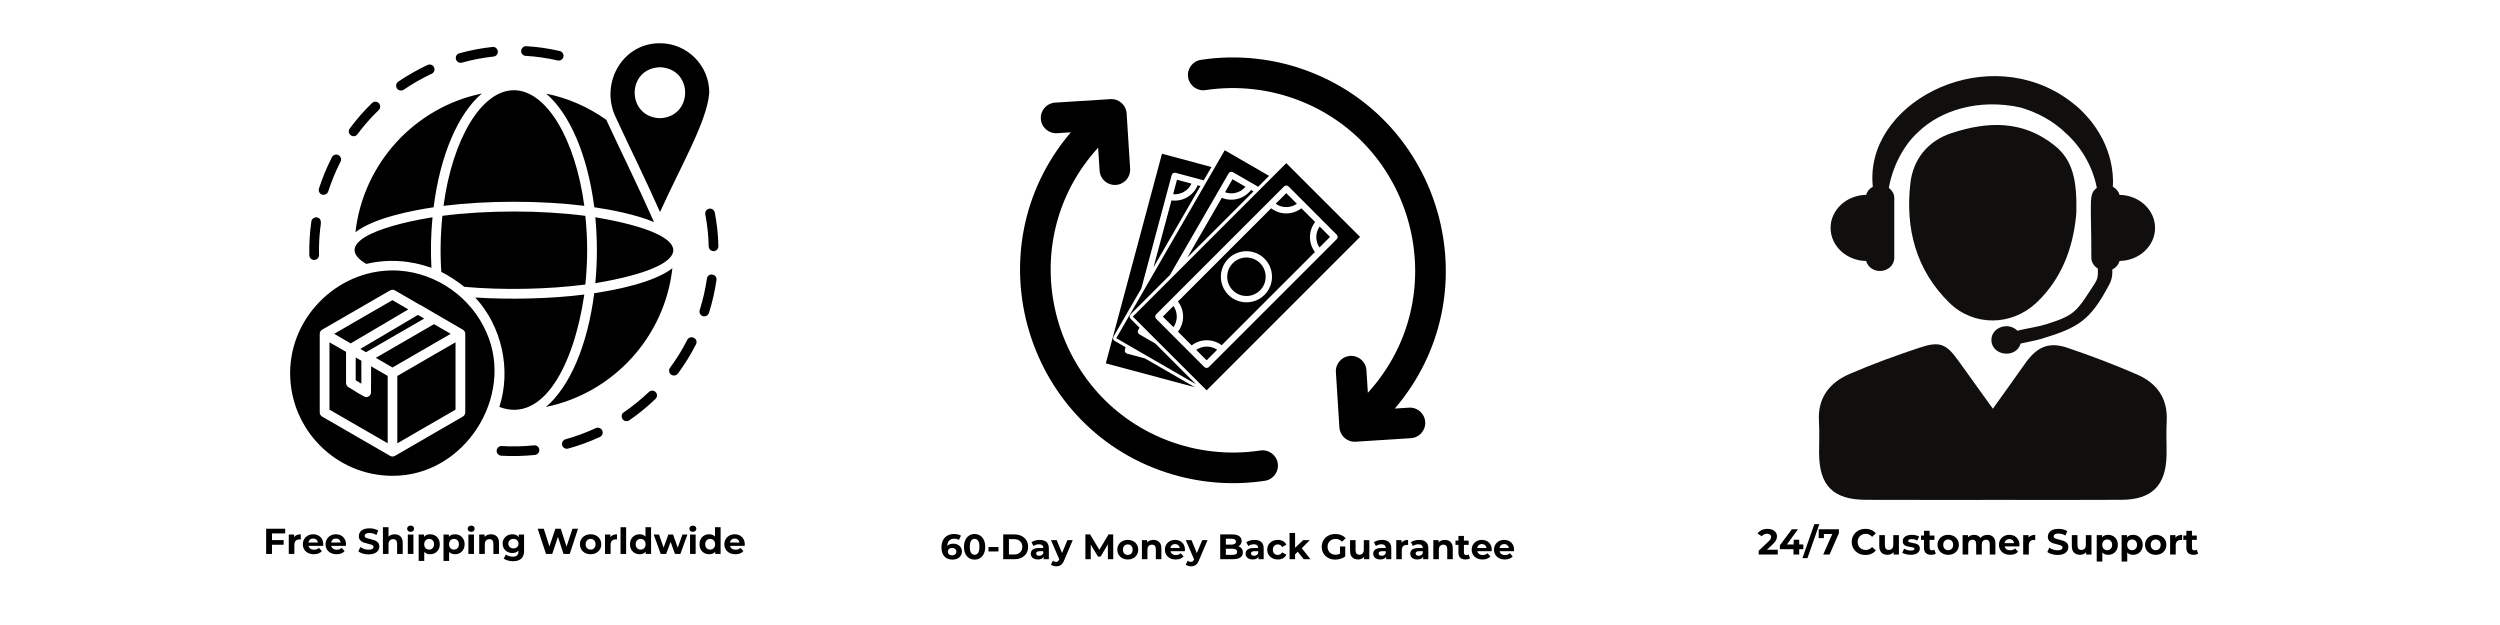 <svg version="1.0" preserveAspectRatio="xMidYMid meet" height="500" viewBox="0 0 1500 375" zoomAndPan="magnify" width="2000" xmlns:xlink="http://www.w3.org/1999/xlink" xmlns="http://www.w3.org/2000/svg"><defs><g></g><clipPath id="f09bf53d7b"><path clip-rule="nonzero" d="M 174.074 25.629 L 431.098 25.629 L 431.098 285.895 L 174.074 285.895 Z M 174.074 25.629"></path></clipPath><clipPath id="bd629c1ce9"><path clip-rule="nonzero" d="M 612.027 59 L 767 59 L 767 289.902 L 612.027 289.902 Z M 612.027 59"></path></clipPath><clipPath id="8e0035f5b4"><path clip-rule="nonzero" d="M 712.211 34.441 L 867.488 34.441 L 867.488 266 L 712.211 266 Z M 712.211 34.441"></path></clipPath><clipPath id="79792985ed"><path clip-rule="nonzero" d="M 1091 206 L 1300.641 206 L 1300.641 299.992 L 1091 299.992 Z M 1091 206"></path></clipPath></defs><g clip-path="url(#f09bf53d7b)"><path fill-rule="nonzero" fill-opacity="1" d="M 368.809 68.992 C 377.285 87.465 386.117 104.973 396.016 127.211 C 408.656 99.273 424.242 72.758 425.562 55.656 C 425.613 39.27 412.312 25.938 395.965 25.938 C 373.832 25.836 360.43 49.094 368.809 68.992 Z M 395.965 40.34 C 416.273 41.102 416.02 70.262 395.863 70.926 C 375.762 70.109 375.762 41.051 395.965 40.34 Z M 350.582 176.73 C 344.238 219.734 325.656 254.086 299.613 244.16 C 306.875 221.719 301.086 195.711 285.145 178.512 C 306.266 179.832 330.328 179.273 350.582 176.73 Z M 327.586 244.16 C 341.648 232.254 352.562 207.469 356.523 175.914 C 369.52 173.98 392.312 169.555 403.43 160.953 C 398.809 202.379 367.742 235.918 327.586 244.16 Z M 357.184 169.91 C 358.449 156.781 358.449 143.496 357.184 130.367 C 419.57 140.852 419.57 159.426 357.184 169.91 Z M 327.688 56.168 C 340.633 58.812 352.816 64.105 363.781 71.891 C 372.664 91.078 381.906 109.652 392.414 133.215 C 380.84 128.484 366.117 125.734 356.574 124.363 C 352.562 92.859 341.699 68.074 327.688 56.168 Z M 308.348 54.129 C 327.688 54.129 345.152 83.09 350.582 123.496 C 324.234 120.238 292.457 120.238 266.109 123.496 C 271.543 83.141 289.004 54.129 308.348 54.129 Z M 260.172 124.363 C 247.176 126.297 224.379 130.723 213.262 139.324 C 217.934 97.898 249 64.359 289.105 56.117 C 275.043 68.023 264.129 92.758 260.172 124.363 Z M 259.512 130.367 C 258.547 140.34 258.293 150.723 258.852 160.699 C 246.262 156.168 232.758 155.254 219.762 158.355 C 200.113 146.805 224.48 136.066 259.512 130.367 Z M 264.789 163.141 C 264.027 152.199 264.281 140.496 265.449 129.5 C 292 126.039 324.59 126.039 351.191 129.5 C 352.664 143.141 352.664 157.086 351.191 170.723 C 328.754 173.625 301.898 174.184 278.598 172.098 C 274.281 168.738 269.766 165.637 264.789 163.141 Z M 292 199.73 C 283.016 178.715 262.25 163.906 239.457 162.379 C 204.582 160.137 174.074 188.891 174.074 223.855 C 174.074 257.801 201.637 285.484 235.5 285.484 C 278.598 285.688 308.805 238.055 292 199.73 Z M 279.156 247.418 C 279.156 248.488 278.598 249.402 277.684 249.961 L 236.969 273.527 C 236.059 274.035 234.941 274.035 234.078 273.527 C 234.078 273.527 193.312 249.961 193.312 249.961 C 192.398 249.453 191.84 248.488 191.84 247.418 L 191.84 200.293 C 191.84 199.273 192.398 198.309 193.312 197.797 L 234.078 174.234 C 234.941 173.727 236.059 173.727 236.969 174.234 L 251.895 182.887 C 252.047 182.938 252.199 182.988 252.352 183.039 C 258.395 186.449 271.543 194.336 277.684 197.797 C 278.598 198.309 279.156 199.273 279.156 200.293 Z M 210.422 206.043 L 200.52 200.293 L 235.449 180.09 L 244.992 185.637 Z M 216.207 209.352 L 250.777 188.941 L 254.535 191.133 L 219.609 211.336 Z M 270.426 200.293 L 235.5 220.496 L 225.496 214.695 L 260.426 194.492 Z M 222.656 219.785 L 232.605 225.535 L 232.605 265.941 L 197.68 245.789 L 197.68 205.383 L 207.629 211.082 L 207.629 229.758 C 207.629 230.777 208.137 231.742 209 232.254 C 209.965 232.66 218.746 238.613 219.711 238.258 C 221.285 238.309 222.656 236.883 222.605 235.355 C 222.656 235.355 222.656 219.785 222.656 219.785 Z M 213.414 214.492 L 216.816 216.426 L 216.816 230.215 L 213.414 228.129 Z M 261.945 211.945 L 273.316 205.383 L 273.316 245.789 L 238.391 265.992 L 238.391 225.586 Z M 191.383 113.113 C 193.414 106.754 196.055 100.391 199.152 94.336 C 199.91 92.91 201.637 92.301 203.059 93.062 C 204.48 93.828 205.09 95.555 204.328 96.98 C 201.383 102.73 198.898 108.789 196.918 114.895 C 196.512 116.219 195.191 117.031 193.82 116.879 C 192.043 116.777 190.824 114.844 191.383 113.113 Z M 185.598 153.168 C 185.445 146.398 185.852 139.629 186.816 132.859 C 187.02 131.281 188.691 130.215 190.113 130.418 C 193.668 131.027 192.297 135.047 192.094 137.492 C 191.535 142.633 191.281 147.875 191.434 153.012 C 191.434 154.59 190.164 155.914 188.59 155.965 C 187.02 156.066 185.648 154.793 185.598 153.168 Z M 312.711 30.465 C 312.812 28.887 314.184 27.617 315.758 27.719 C 322.457 28.074 329.262 29.09 335.859 30.617 C 337.383 30.977 338.398 32.551 338.043 34.078 C 337.688 35.656 336.113 36.625 334.539 36.266 C 328.297 34.844 321.848 33.875 315.453 33.52 C 313.828 33.469 312.559 32.043 312.711 30.465 Z M 238.188 53.062 C 237.273 51.738 237.629 49.906 238.949 48.992 C 244.535 45.223 250.473 41.816 256.566 38.965 C 258.039 38.305 259.766 38.914 260.426 40.391 C 261.133 41.816 260.477 43.598 259.004 44.258 C 253.215 46.953 247.531 50.211 242.25 53.824 C 240.93 54.691 239.102 54.438 238.188 53.062 Z M 273.57 35.555 C 273.164 33.977 274.027 32.398 275.602 31.992 C 282.102 30.16 288.75 28.887 295.504 28.176 C 297.078 27.973 298.496 29.145 298.699 30.77 C 298.852 32.348 297.684 33.824 296.113 33.926 C 289.715 34.641 283.32 35.859 277.125 37.59 C 275.652 37.996 274.027 37.133 273.57 35.555 Z M 210.473 81.152 C 209.152 80.238 208.898 78.355 209.863 77.082 C 213.871 71.637 218.391 66.496 223.215 61.816 C 224.379 60.746 226.207 60.746 227.324 61.918 C 228.391 63.086 228.391 64.918 227.223 66.039 C 222.605 70.52 218.289 75.352 214.48 80.543 C 213.566 81.867 211.742 82.121 210.473 81.152 Z M 431.047 147.723 C 431.098 149.449 429.523 150.926 427.797 150.672 C 426.375 150.52 425.258 149.348 425.207 147.875 C 425.105 141.461 424.395 134.945 423.176 128.637 C 422.871 127.059 423.887 125.531 425.461 125.227 C 427.035 124.922 428.559 125.938 428.863 127.516 C 430.184 134.184 430.895 140.953 431.047 147.723 Z M 361.344 258.309 C 362.004 259.785 361.395 261.516 359.922 262.176 C 353.832 265.027 347.383 267.367 340.887 269.148 C 339.414 269.605 337.738 268.691 337.281 267.164 C 336.875 265.586 337.789 264.008 339.312 263.551 C 345.508 261.871 351.598 259.582 357.438 256.883 C 358.957 256.223 360.684 256.883 361.344 258.309 Z M 323.574 269.758 C 323.777 271.387 322.559 272.762 320.988 272.965 C 314.285 273.629 307.434 273.832 300.73 273.426 C 299.156 273.32 297.938 271.949 297.988 270.371 C 298.09 268.793 299.461 267.52 301.035 267.621 C 307.434 268.031 313.93 267.875 320.328 267.215 C 322 267.012 323.422 268.133 323.574 269.758 Z M 393.379 235.254 C 394.547 236.426 394.445 238.258 393.277 239.379 C 388.402 244.059 383.121 248.387 377.539 252.203 C 376.93 252.609 376.27 252.762 375.559 252.711 C 372.969 252.457 372.004 248.793 374.238 247.418 C 379.52 243.805 384.594 239.684 389.266 235.254 C 390.484 234.086 392.312 234.086 393.379 235.254 Z M 429.879 168.027 C 428.914 174.695 427.391 181.359 425.359 187.824 C 424.902 189.148 423.633 189.961 422.262 189.809 C 420.484 189.656 419.266 187.773 419.824 186.043 C 421.754 179.883 423.227 173.574 424.141 167.211 C 424.648 163.344 430.387 164.262 429.879 168.027 Z M 417.594 206.602 C 414.445 212.762 410.789 218.664 406.73 224.16 C 405.766 225.434 403.938 225.637 402.617 224.77 C 401.348 223.805 401.094 221.973 402.008 220.648 C 405.867 215.508 409.266 209.961 412.211 204.211 C 413.836 200.496 419.367 202.938 417.594 206.602 Z M 417.594 206.602" fill="#000000"></path></g><g fill-opacity="1" fill="#000000"><g transform="translate(157.89, 332.365)"><g><path d="M 5.297 -12.312 L 5.297 -8.312 L 12.297 -8.312 L 12.297 -5.516 L 5.297 -5.516 L 5.297 0 L 1.797 0 L 1.797 -15.125 L 13.219 -15.125 L 13.219 -12.312 Z M 5.297 -12.312"></path></g></g></g><g fill-opacity="1" fill="#000000"><g transform="translate(171.7, 332.365)"><g><path d="M 4.781 -10.094 C 5.176 -10.656 5.719 -11.078 6.406 -11.359 C 7.094 -11.648 7.879 -11.797 8.766 -11.797 L 8.766 -8.688 C 8.398 -8.719 8.148 -8.734 8.016 -8.734 C 7.047 -8.734 6.285 -8.461 5.734 -7.922 C 5.191 -7.379 4.922 -6.566 4.922 -5.484 L 4.922 0 L 1.562 0 L 1.562 -11.625 L 4.781 -11.625 Z M 4.781 -10.094"></path></g></g></g><g fill-opacity="1" fill="#000000"><g transform="translate(181.016, 332.365)"><g><path d="M 12.938 -5.766 C 12.938 -5.723 12.914 -5.422 12.875 -4.859 L 4.078 -4.859 C 4.242 -4.141 4.617 -3.57 5.203 -3.156 C 5.797 -2.738 6.531 -2.531 7.406 -2.531 C 8.008 -2.531 8.547 -2.617 9.016 -2.797 C 9.484 -2.973 9.922 -3.258 10.328 -3.656 L 12.125 -1.703 C 11.031 -0.453 9.43 0.172 7.328 0.172 C 6.016 0.172 4.852 -0.082 3.844 -0.594 C 2.832 -1.102 2.051 -1.812 1.5 -2.719 C 0.957 -3.625 0.688 -4.656 0.688 -5.812 C 0.688 -6.945 0.957 -7.973 1.5 -8.891 C 2.039 -9.805 2.781 -10.52 3.719 -11.031 C 4.664 -11.539 5.723 -11.797 6.891 -11.797 C 8.023 -11.797 9.051 -11.551 9.969 -11.062 C 10.895 -10.57 11.617 -9.867 12.141 -8.953 C 12.672 -8.035 12.938 -6.973 12.938 -5.766 Z M 6.922 -9.25 C 6.148 -9.25 5.504 -9.031 4.984 -8.594 C 4.473 -8.164 4.16 -7.578 4.047 -6.828 L 9.766 -6.828 C 9.648 -7.566 9.332 -8.156 8.812 -8.594 C 8.289 -9.031 7.66 -9.25 6.922 -9.25 Z M 6.922 -9.25"></path></g></g></g><g fill-opacity="1" fill="#000000"><g transform="translate(194.653, 332.365)"><g><path d="M 12.938 -5.766 C 12.938 -5.723 12.914 -5.422 12.875 -4.859 L 4.078 -4.859 C 4.242 -4.141 4.617 -3.57 5.203 -3.156 C 5.797 -2.738 6.531 -2.531 7.406 -2.531 C 8.008 -2.531 8.547 -2.617 9.016 -2.797 C 9.484 -2.973 9.922 -3.258 10.328 -3.656 L 12.125 -1.703 C 11.031 -0.453 9.43 0.172 7.328 0.172 C 6.016 0.172 4.852 -0.082 3.844 -0.594 C 2.832 -1.102 2.051 -1.812 1.5 -2.719 C 0.957 -3.625 0.688 -4.656 0.688 -5.812 C 0.688 -6.945 0.957 -7.973 1.5 -8.891 C 2.039 -9.805 2.781 -10.52 3.719 -11.031 C 4.664 -11.539 5.723 -11.797 6.891 -11.797 C 8.023 -11.797 9.051 -11.551 9.969 -11.062 C 10.895 -10.57 11.617 -9.867 12.141 -8.953 C 12.672 -8.035 12.938 -6.973 12.938 -5.766 Z M 6.922 -9.25 C 6.148 -9.25 5.504 -9.031 4.984 -8.594 C 4.473 -8.164 4.16 -7.578 4.047 -6.828 L 9.766 -6.828 C 9.648 -7.566 9.332 -8.156 8.812 -8.594 C 8.289 -9.031 7.66 -9.25 6.922 -9.25 Z M 6.922 -9.25"></path></g></g></g><g fill-opacity="1" fill="#000000"><g transform="translate(208.291, 332.365)"><g></g></g></g><g fill-opacity="1" fill="#000000"><g transform="translate(214.407, 332.365)"><g><path d="M 6.766 0.266 C 5.566 0.266 4.41 0.102 3.297 -0.219 C 2.18 -0.551 1.285 -0.973 0.609 -1.484 L 1.797 -4.125 C 2.441 -3.656 3.211 -3.273 4.109 -2.984 C 5.004 -2.691 5.895 -2.547 6.781 -2.547 C 7.781 -2.547 8.516 -2.691 8.984 -2.984 C 9.461 -3.285 9.703 -3.68 9.703 -4.172 C 9.703 -4.523 9.562 -4.82 9.281 -5.062 C 9 -5.301 8.641 -5.492 8.203 -5.641 C 7.766 -5.785 7.172 -5.941 6.422 -6.109 C 5.266 -6.391 4.316 -6.664 3.578 -6.938 C 2.848 -7.207 2.219 -7.645 1.688 -8.25 C 1.164 -8.852 0.906 -9.66 0.906 -10.672 C 0.906 -11.555 1.141 -12.352 1.609 -13.062 C 2.086 -13.77 2.805 -14.332 3.766 -14.75 C 4.723 -15.176 5.895 -15.391 7.281 -15.391 C 8.25 -15.391 9.191 -15.27 10.109 -15.031 C 11.035 -14.801 11.844 -14.473 12.531 -14.047 L 11.453 -11.391 C 10.055 -12.18 8.66 -12.578 7.266 -12.578 C 6.285 -12.578 5.562 -12.414 5.094 -12.094 C 4.625 -11.781 4.391 -11.363 4.391 -10.844 C 4.391 -10.32 4.656 -9.938 5.188 -9.688 C 5.727 -9.438 6.555 -9.191 7.672 -8.953 C 8.828 -8.672 9.77 -8.395 10.5 -8.125 C 11.238 -7.852 11.867 -7.422 12.391 -6.828 C 12.922 -6.234 13.188 -5.438 13.188 -4.438 C 13.188 -3.57 12.941 -2.781 12.453 -2.062 C 11.973 -1.352 11.25 -0.785 10.281 -0.359 C 9.32 0.055 8.148 0.266 6.766 0.266 Z M 6.766 0.266"></path></g></g></g><g fill-opacity="1" fill="#000000"><g transform="translate(228.196, 332.365)"><g><path d="M 8.625 -11.797 C 10.062 -11.797 11.223 -11.363 12.109 -10.5 C 12.992 -9.633 13.438 -8.352 13.438 -6.656 L 13.438 0 L 10.062 0 L 10.062 -6.141 C 10.062 -7.055 9.859 -7.738 9.453 -8.188 C 9.055 -8.645 8.477 -8.875 7.719 -8.875 C 6.863 -8.875 6.18 -8.609 5.672 -8.078 C 5.172 -7.555 4.922 -6.781 4.922 -5.75 L 4.922 0 L 1.562 0 L 1.562 -16.031 L 4.922 -16.031 L 4.922 -10.422 C 5.367 -10.859 5.91 -11.195 6.547 -11.438 C 7.18 -11.676 7.875 -11.797 8.625 -11.797 Z M 8.625 -11.797"></path></g></g></g><g fill-opacity="1" fill="#000000"><g transform="translate(243.131, 332.365)"><g><path d="M 1.562 -11.625 L 4.922 -11.625 L 4.922 0 L 1.562 0 Z M 3.234 -13.25 C 2.617 -13.25 2.113 -13.426 1.719 -13.781 C 1.332 -14.145 1.141 -14.594 1.141 -15.125 C 1.141 -15.656 1.332 -16.098 1.719 -16.453 C 2.113 -16.816 2.617 -17 3.234 -17 C 3.859 -17 4.363 -16.828 4.75 -16.484 C 5.133 -16.141 5.328 -15.707 5.328 -15.188 C 5.328 -14.625 5.133 -14.16 4.75 -13.797 C 4.363 -13.43 3.859 -13.25 3.234 -13.25 Z M 3.234 -13.25"></path></g></g></g><g fill-opacity="1" fill="#000000"><g transform="translate(249.636, 332.365)"><g><path d="M 8.422 -11.797 C 9.504 -11.797 10.488 -11.547 11.375 -11.047 C 12.258 -10.555 12.953 -9.859 13.453 -8.953 C 13.961 -8.055 14.219 -7.008 14.219 -5.812 C 14.219 -4.613 13.961 -3.562 13.453 -2.656 C 12.953 -1.758 12.258 -1.062 11.375 -0.562 C 10.488 -0.07 9.504 0.172 8.422 0.172 C 6.941 0.172 5.773 -0.297 4.922 -1.234 L 4.922 4.188 L 1.562 4.188 L 1.562 -11.625 L 4.781 -11.625 L 4.781 -10.281 C 5.613 -11.289 6.828 -11.797 8.422 -11.797 Z M 7.844 -2.594 C 8.707 -2.594 9.414 -2.883 9.969 -3.469 C 10.52 -4.051 10.797 -4.832 10.797 -5.812 C 10.797 -6.789 10.52 -7.57 9.969 -8.156 C 9.414 -8.738 8.707 -9.031 7.844 -9.031 C 6.977 -9.031 6.27 -8.738 5.719 -8.156 C 5.164 -7.57 4.891 -6.789 4.891 -5.812 C 4.891 -4.832 5.164 -4.051 5.719 -3.469 C 6.27 -2.883 6.977 -2.594 7.844 -2.594 Z M 7.844 -2.594"></path></g></g></g><g fill-opacity="1" fill="#000000"><g transform="translate(264.549, 332.365)"><g><path d="M 8.422 -11.797 C 9.504 -11.797 10.488 -11.547 11.375 -11.047 C 12.258 -10.555 12.953 -9.859 13.453 -8.953 C 13.961 -8.055 14.219 -7.008 14.219 -5.812 C 14.219 -4.613 13.961 -3.562 13.453 -2.656 C 12.953 -1.758 12.258 -1.062 11.375 -0.562 C 10.488 -0.07 9.504 0.172 8.422 0.172 C 6.941 0.172 5.773 -0.297 4.922 -1.234 L 4.922 4.188 L 1.562 4.188 L 1.562 -11.625 L 4.781 -11.625 L 4.781 -10.281 C 5.613 -11.289 6.828 -11.797 8.422 -11.797 Z M 7.844 -2.594 C 8.707 -2.594 9.414 -2.883 9.969 -3.469 C 10.52 -4.051 10.797 -4.832 10.797 -5.812 C 10.797 -6.789 10.52 -7.57 9.969 -8.156 C 9.414 -8.738 8.707 -9.031 7.844 -9.031 C 6.977 -9.031 6.27 -8.738 5.719 -8.156 C 5.164 -7.57 4.891 -6.789 4.891 -5.812 C 4.891 -4.832 5.164 -4.051 5.719 -3.469 C 6.27 -2.883 6.977 -2.594 7.844 -2.594 Z M 7.844 -2.594"></path></g></g></g><g fill-opacity="1" fill="#000000"><g transform="translate(279.462, 332.365)"><g><path d="M 1.562 -11.625 L 4.922 -11.625 L 4.922 0 L 1.562 0 Z M 3.234 -13.25 C 2.617 -13.25 2.113 -13.426 1.719 -13.781 C 1.332 -14.145 1.141 -14.594 1.141 -15.125 C 1.141 -15.656 1.332 -16.098 1.719 -16.453 C 2.113 -16.816 2.617 -17 3.234 -17 C 3.859 -17 4.363 -16.828 4.75 -16.484 C 5.133 -16.141 5.328 -15.707 5.328 -15.188 C 5.328 -14.625 5.133 -14.16 4.75 -13.797 C 4.363 -13.43 3.859 -13.25 3.234 -13.25 Z M 3.234 -13.25"></path></g></g></g><g fill-opacity="1" fill="#000000"><g transform="translate(285.967, 332.365)"><g><path d="M 8.625 -11.797 C 10.062 -11.797 11.223 -11.363 12.109 -10.5 C 12.992 -9.633 13.438 -8.352 13.438 -6.656 L 13.438 0 L 10.062 0 L 10.062 -6.141 C 10.062 -7.055 9.859 -7.738 9.453 -8.188 C 9.055 -8.645 8.477 -8.875 7.719 -8.875 C 6.863 -8.875 6.18 -8.609 5.672 -8.078 C 5.172 -7.555 4.922 -6.781 4.922 -5.75 L 4.922 0 L 1.562 0 L 1.562 -11.625 L 4.781 -11.625 L 4.781 -10.266 C 5.227 -10.754 5.781 -11.129 6.438 -11.391 C 7.102 -11.66 7.832 -11.797 8.625 -11.797 Z M 8.625 -11.797"></path></g></g></g><g fill-opacity="1" fill="#000000"><g transform="translate(300.902, 332.365)"><g><path d="M 13.547 -11.625 L 13.547 -1.938 C 13.547 0.188 12.988 1.766 11.875 2.797 C 10.77 3.836 9.148 4.359 7.016 4.359 C 5.898 4.359 4.836 4.223 3.828 3.953 C 2.816 3.68 1.977 3.285 1.312 2.766 L 2.656 0.344 C 3.145 0.75 3.766 1.066 4.516 1.297 C 5.266 1.535 6.016 1.656 6.766 1.656 C 7.93 1.656 8.789 1.395 9.344 0.875 C 9.895 0.352 10.172 -0.441 10.172 -1.516 L 10.172 -2.016 C 9.297 -1.047 8.07 -0.562 6.5 -0.562 C 5.438 -0.562 4.461 -0.797 3.578 -1.266 C 2.691 -1.734 1.988 -2.391 1.469 -3.234 C 0.945 -4.086 0.688 -5.07 0.688 -6.188 C 0.688 -7.289 0.945 -8.266 1.469 -9.109 C 1.988 -9.961 2.691 -10.625 3.578 -11.094 C 4.461 -11.562 5.438 -11.797 6.5 -11.797 C 8.188 -11.797 9.469 -11.242 10.344 -10.141 L 10.344 -11.625 Z M 7.172 -3.328 C 8.066 -3.328 8.797 -3.586 9.359 -4.109 C 9.93 -4.641 10.219 -5.332 10.219 -6.188 C 10.219 -7.031 9.93 -7.711 9.359 -8.234 C 8.797 -8.766 8.066 -9.031 7.172 -9.031 C 6.273 -9.031 5.539 -8.766 4.969 -8.234 C 4.395 -7.711 4.109 -7.031 4.109 -6.188 C 4.109 -5.332 4.395 -4.641 4.969 -4.109 C 5.539 -3.586 6.273 -3.328 7.172 -3.328 Z M 7.172 -3.328"></path></g></g></g><g fill-opacity="1" fill="#000000"><g transform="translate(316.031, 332.365)"><g></g></g></g><g fill-opacity="1" fill="#000000"><g transform="translate(322.147, 332.365)"><g><path d="M 24.656 -15.125 L 19.703 0 L 15.953 0 L 12.625 -10.25 L 9.188 0 L 5.453 0 L 0.469 -15.125 L 4.109 -15.125 L 7.516 -4.5 L 11.078 -15.125 L 14.328 -15.125 L 17.781 -4.406 L 21.312 -15.125 Z M 24.656 -15.125"></path></g></g></g><g fill-opacity="1" fill="#000000"><g transform="translate(347.283, 332.365)"><g><path d="M 7.094 0.172 C 5.863 0.172 4.758 -0.082 3.781 -0.594 C 2.812 -1.102 2.051 -1.812 1.5 -2.719 C 0.957 -3.625 0.688 -4.656 0.688 -5.812 C 0.688 -6.969 0.957 -8 1.5 -8.906 C 2.051 -9.812 2.812 -10.52 3.781 -11.031 C 4.758 -11.539 5.863 -11.797 7.094 -11.797 C 8.312 -11.797 9.398 -11.539 10.359 -11.031 C 11.328 -10.52 12.086 -9.812 12.641 -8.906 C 13.191 -8 13.469 -6.969 13.469 -5.812 C 13.469 -4.656 13.191 -3.625 12.641 -2.719 C 12.086 -1.812 11.328 -1.102 10.359 -0.594 C 9.398 -0.082 8.312 0.172 7.094 0.172 Z M 7.094 -2.594 C 7.957 -2.594 8.664 -2.883 9.219 -3.469 C 9.77 -4.051 10.047 -4.832 10.047 -5.812 C 10.047 -6.789 9.77 -7.57 9.219 -8.156 C 8.664 -8.738 7.957 -9.031 7.094 -9.031 C 6.227 -9.031 5.516 -8.738 4.953 -8.156 C 4.391 -7.57 4.109 -6.789 4.109 -5.812 C 4.109 -4.832 4.391 -4.051 4.953 -3.469 C 5.516 -2.883 6.227 -2.594 7.094 -2.594 Z M 7.094 -2.594"></path></g></g></g><g fill-opacity="1" fill="#000000"><g transform="translate(361.439, 332.365)"><g><path d="M 4.781 -10.094 C 5.176 -10.656 5.719 -11.078 6.406 -11.359 C 7.094 -11.648 7.879 -11.797 8.766 -11.797 L 8.766 -8.688 C 8.398 -8.719 8.148 -8.734 8.016 -8.734 C 7.047 -8.734 6.285 -8.461 5.734 -7.922 C 5.191 -7.379 4.922 -6.566 4.922 -5.484 L 4.922 0 L 1.562 0 L 1.562 -11.625 L 4.781 -11.625 Z M 4.781 -10.094"></path></g></g></g><g fill-opacity="1" fill="#000000"><g transform="translate(370.754, 332.365)"><g><path d="M 1.562 -16.031 L 4.922 -16.031 L 4.922 0 L 1.562 0 Z M 1.562 -16.031"></path></g></g></g><g fill-opacity="1" fill="#000000"><g transform="translate(377.259, 332.365)"><g><path d="M 13.391 -16.031 L 13.391 0 L 10.172 0 L 10.172 -1.344 C 9.336 -0.332 8.129 0.172 6.547 0.172 C 5.453 0.172 4.461 -0.07 3.578 -0.562 C 2.691 -1.051 1.992 -1.75 1.484 -2.656 C 0.984 -3.562 0.734 -4.613 0.734 -5.812 C 0.734 -7.008 0.984 -8.062 1.484 -8.969 C 1.992 -9.875 2.691 -10.57 3.578 -11.062 C 4.461 -11.551 5.453 -11.797 6.547 -11.797 C 8.023 -11.797 9.188 -11.328 10.031 -10.391 L 10.031 -16.031 Z M 7.125 -2.594 C 7.977 -2.594 8.688 -2.883 9.25 -3.469 C 9.812 -4.051 10.094 -4.832 10.094 -5.812 C 10.094 -6.789 9.812 -7.57 9.25 -8.156 C 8.688 -8.738 7.977 -9.031 7.125 -9.031 C 6.258 -9.031 5.547 -8.738 4.984 -8.156 C 4.43 -7.57 4.156 -6.789 4.156 -5.812 C 4.156 -4.832 4.43 -4.051 4.984 -3.469 C 5.547 -2.883 6.258 -2.594 7.125 -2.594 Z M 7.125 -2.594"></path></g></g></g><g fill-opacity="1" fill="#000000"><g transform="translate(392.216, 332.365)"><g><path d="M 20.219 -11.625 L 16.016 0 L 12.766 0 L 10.156 -7.219 L 7.453 0 L 4.219 0 L 0.016 -11.625 L 3.203 -11.625 L 5.938 -3.766 L 8.797 -11.625 L 11.641 -11.625 L 14.406 -3.766 L 17.25 -11.625 Z M 20.219 -11.625"></path></g></g></g><g fill-opacity="1" fill="#000000"><g transform="translate(412.467, 332.365)"><g><path d="M 1.562 -11.625 L 4.922 -11.625 L 4.922 0 L 1.562 0 Z M 3.234 -13.25 C 2.617 -13.25 2.113 -13.426 1.719 -13.781 C 1.332 -14.145 1.141 -14.594 1.141 -15.125 C 1.141 -15.656 1.332 -16.098 1.719 -16.453 C 2.113 -16.816 2.617 -17 3.234 -17 C 3.859 -17 4.363 -16.828 4.75 -16.484 C 5.133 -16.141 5.328 -15.707 5.328 -15.188 C 5.328 -14.625 5.133 -14.16 4.75 -13.797 C 4.363 -13.43 3.859 -13.25 3.234 -13.25 Z M 3.234 -13.25"></path></g></g></g><g fill-opacity="1" fill="#000000"><g transform="translate(418.972, 332.365)"><g><path d="M 13.391 -16.031 L 13.391 0 L 10.172 0 L 10.172 -1.344 C 9.336 -0.332 8.129 0.172 6.547 0.172 C 5.453 0.172 4.461 -0.07 3.578 -0.562 C 2.691 -1.051 1.992 -1.75 1.484 -2.656 C 0.984 -3.562 0.734 -4.613 0.734 -5.812 C 0.734 -7.008 0.984 -8.062 1.484 -8.969 C 1.992 -9.875 2.691 -10.57 3.578 -11.062 C 4.461 -11.551 5.453 -11.797 6.547 -11.797 C 8.023 -11.797 9.188 -11.328 10.031 -10.391 L 10.031 -16.031 Z M 7.125 -2.594 C 7.977 -2.594 8.688 -2.883 9.25 -3.469 C 9.812 -4.051 10.094 -4.832 10.094 -5.812 C 10.094 -6.789 9.812 -7.57 9.25 -8.156 C 8.688 -8.738 7.977 -9.031 7.125 -9.031 C 6.258 -9.031 5.547 -8.738 4.984 -8.156 C 4.43 -7.57 4.156 -6.789 4.156 -5.812 C 4.156 -4.832 4.43 -4.051 4.984 -3.469 C 5.547 -2.883 6.258 -2.594 7.125 -2.594 Z M 7.125 -2.594"></path></g></g></g><g fill-opacity="1" fill="#000000"><g transform="translate(433.928, 332.365)"><g><path d="M 12.938 -5.766 C 12.938 -5.723 12.914 -5.422 12.875 -4.859 L 4.078 -4.859 C 4.242 -4.141 4.617 -3.57 5.203 -3.156 C 5.797 -2.738 6.531 -2.531 7.406 -2.531 C 8.008 -2.531 8.547 -2.617 9.016 -2.797 C 9.484 -2.973 9.922 -3.258 10.328 -3.656 L 12.125 -1.703 C 11.031 -0.453 9.43 0.172 7.328 0.172 C 6.016 0.172 4.852 -0.082 3.844 -0.594 C 2.832 -1.102 2.051 -1.812 1.5 -2.719 C 0.957 -3.625 0.688 -4.656 0.688 -5.812 C 0.688 -6.945 0.957 -7.973 1.5 -8.891 C 2.039 -9.805 2.781 -10.52 3.719 -11.031 C 4.664 -11.539 5.723 -11.797 6.891 -11.797 C 8.023 -11.797 9.051 -11.551 9.969 -11.062 C 10.895 -10.57 11.617 -9.867 12.141 -8.953 C 12.672 -8.035 12.938 -6.973 12.938 -5.766 Z M 6.922 -9.25 C 6.148 -9.25 5.504 -9.031 4.984 -8.594 C 4.473 -8.164 4.16 -7.578 4.047 -6.828 L 9.766 -6.828 C 9.648 -7.566 9.332 -8.156 8.812 -8.594 C 8.289 -9.031 7.66 -9.25 6.922 -9.25 Z M 6.922 -9.25"></path></g></g></g><g clip-path="url(#bd629c1ce9)"><path fill-rule="nonzero" fill-opacity="1" d="M 756.203 270.301 C 737.238 273.172 717.785 271.004 699.914 264.039 C 629.59 236.613 606.73 145.859 658.875 88.594 L 659.754 102.371 C 660 106.332 662.738 109.562 666.359 110.605 C 672.441 112.383 678.488 107.574 678.082 101.199 L 675.977 68.047 C 675.652 62.992 671.297 59.145 666.227 59.473 L 633.078 61.574 C 628.023 61.902 624.176 66.27 624.5 71.324 C 624.812 76.398 629.18 80.23 634.254 79.918 L 642.504 79.383 C 582.418 149.902 615.484 259.066 703.992 284.797 C 721.781 289.965 740.566 291.254 758.957 288.465 C 763.965 287.715 767.418 283.035 766.652 278.016 C 765.902 272.992 761.223 269.551 756.203 270.301" fill="#000000"></path></g><g clip-path="url(#8e0035f5b4)"><path fill-rule="nonzero" fill-opacity="1" d="M 845.375 244.59 L 836.883 245.125 C 894.293 177.965 867.289 74.816 786.27 43.215 C 765.414 35.078 742.699 32.551 720.574 35.895 C 715.551 36.66 712.094 41.34 712.863 46.348 C 713.613 51.367 718.293 54.824 723.312 54.059 C 742.277 51.203 761.73 53.375 779.602 60.336 C 850.074 87.812 872.641 178.535 820.723 235.668 L 819.859 222.121 C 819.547 217.066 815.18 213.215 810.109 213.543 C 805.055 213.867 801.203 218.223 801.531 223.293 L 803.633 256.441 C 803.961 261.512 808.332 265.344 813.387 265.02 L 846.535 262.914 C 851.605 262.59 855.438 258.234 855.129 253.164 C 854.801 248.094 850.43 244.262 845.375 244.59" fill="#000000"></path></g><path fill-rule="nonzero" fill-opacity="1" d="M 676.273 212.188 C 675.262 211.91 674.656 210.867 674.934 209.859 L 675.344 208.34 L 668.805 204.559 C 668.363 204.312 668.039 203.891 667.906 203.402 C 667.777 202.91 667.844 202.391 668.102 201.965 L 684.801 173.039 L 703.012 105.031 C 703.289 104.02 704.332 103.414 705.344 103.691 L 722.238 108.211 L 726.852 100.203 L 697.191 92.246 L 663.488 218.012 L 716.855 232.309 L 686.953 215.043 L 676.273 212.188" fill="#000000"></path><path fill-rule="nonzero" fill-opacity="1" d="M 714.883 110.184 L 706.191 107.852 L 703.879 116.523 C 708.492 116.949 712.926 114.391 714.883 110.184" fill="#000000"></path><path fill-rule="nonzero" fill-opacity="1" d="M 702.883 120.242 L 692.137 160.32 L 720.266 111.617 L 718.586 111.176 C 716.043 117.391 709.551 121.141 702.883 120.242" fill="#000000"></path><path fill-rule="nonzero" fill-opacity="1" d="M 693.18 206.125 L 683.609 200.598 C 682.695 200.059 682.387 198.898 682.91 197.988 L 683.691 196.633 L 678.359 191.285 C 677.609 190.551 677.609 189.344 678.359 188.594 L 701.953 165 L 737.172 104.02 C 737.695 103.105 738.852 102.797 739.766 103.316 L 754.898 112.059 L 761.438 105.52 L 734.84 90.16 L 669.75 202.91 L 717.59 230.531 L 693.18 206.125" fill="#000000"></path><path fill-rule="nonzero" fill-opacity="1" d="M 747.281 112.059 L 739.504 107.559 L 735.02 115.336 C 739.375 116.934 744.316 115.613 747.281 112.059" fill="#000000"></path><path fill-rule="nonzero" fill-opacity="1" d="M 752.109 114.844 L 750.625 113.98 C 746.531 119.328 739.309 121.27 733.098 118.676 L 712.355 154.598 L 752.109 114.844" fill="#000000"></path><path fill-rule="nonzero" fill-opacity="1" d="M 724.078 207.949 C 721.781 207.949 719.578 208.652 717.738 209.957 L 723.965 216.184 L 730.293 209.859 C 728.48 208.617 726.328 207.949 724.078 207.949" fill="#000000"></path><path fill-rule="nonzero" fill-opacity="1" d="M 756.023 157.891 C 751.523 153.375 744.199 153.375 739.699 157.891 C 735.199 162.391 735.199 169.715 739.699 174.215 C 744.199 178.715 751.523 178.715 756.023 174.215 C 760.523 169.715 760.523 162.391 756.023 157.891" fill="#000000"></path><path fill-rule="nonzero" fill-opacity="1" d="M 679.695 189.949 L 723.965 234.203 L 816.027 142.141 L 771.758 97.887 Z M 802.035 143.496 L 725.301 220.227 C 724.57 220.961 723.363 220.961 722.613 220.227 L 693.688 191.285 C 692.938 190.551 692.938 189.344 693.688 188.594 L 770.422 111.863 C 771.152 111.129 772.359 111.129 773.109 111.863 L 802.035 140.805 C 802.785 141.539 802.785 142.746 802.035 143.496" fill="#000000"></path><path fill-rule="nonzero" fill-opacity="1" d="M 798.008 142.141 L 791.781 135.914 C 789.137 139.664 789.105 144.699 791.684 148.484 L 798.008 142.141" fill="#000000"></path><path fill-rule="nonzero" fill-opacity="1" d="M 697.715 189.949 L 704.074 196.293 C 706.73 192.508 706.73 187.387 704.074 183.59 L 697.715 189.949" fill="#000000"></path><path fill-rule="nonzero" fill-opacity="1" d="M 778.117 122.25 L 771.758 115.906 L 765.414 122.25 C 769.195 124.922 774.316 124.922 778.117 122.25" fill="#000000"></path><path fill-rule="nonzero" fill-opacity="1" d="M 780.824 124.973 C 775.508 129.082 768.008 129.082 762.691 124.973 L 706.781 180.883 C 710.887 186.199 710.887 193.699 706.781 199.016 L 715.016 207.25 C 717.605 205.242 720.754 204.152 724.078 204.152 C 727.355 204.152 730.457 205.195 733.016 207.133 L 788.961 151.207 C 784.949 145.891 784.98 138.473 789.059 133.207 Z M 758.711 176.902 C 752.727 182.887 742.992 182.887 737.012 176.902 C 731.027 170.922 731.027 161.188 737.012 155.203 C 742.992 149.219 752.727 149.219 758.711 155.203 C 764.695 161.188 764.695 170.922 758.711 176.902" fill="#000000"></path><g fill-opacity="1" fill="#000000"><g transform="translate(564.054, 335.517)"><g><path d="M 7.984 -9.312 C 8.93 -9.312 9.789 -9.117 10.562 -8.734 C 11.344 -8.359 11.957 -7.816 12.406 -7.109 C 12.863 -6.41 13.094 -5.602 13.094 -4.688 C 13.094 -3.695 12.844 -2.828 12.344 -2.078 C 11.852 -1.328 11.18 -0.75 10.328 -0.344 C 9.473 0.051 8.52 0.25 7.469 0.25 C 5.383 0.25 3.754 -0.383 2.578 -1.656 C 1.41 -2.926 0.828 -4.742 0.828 -7.109 C 0.828 -8.797 1.145 -10.238 1.781 -11.438 C 2.414 -12.633 3.301 -13.547 4.438 -14.172 C 5.582 -14.797 6.906 -15.109 8.406 -15.109 C 9.195 -15.109 9.957 -15.02 10.688 -14.844 C 11.414 -14.664 12.035 -14.414 12.547 -14.094 L 11.266 -11.562 C 10.523 -12.062 9.598 -12.312 8.484 -12.312 C 7.223 -12.312 6.223 -11.941 5.484 -11.203 C 4.754 -10.461 4.363 -9.395 4.312 -8 C 5.188 -8.875 6.41 -9.312 7.984 -9.312 Z M 7.281 -2.312 C 8.008 -2.312 8.602 -2.508 9.062 -2.906 C 9.531 -3.301 9.766 -3.836 9.766 -4.516 C 9.766 -5.191 9.531 -5.734 9.062 -6.141 C 8.602 -6.547 7.992 -6.75 7.234 -6.75 C 6.484 -6.75 5.867 -6.539 5.391 -6.125 C 4.91 -5.707 4.672 -5.172 4.672 -4.516 C 4.672 -3.867 4.898 -3.336 5.359 -2.922 C 5.828 -2.516 6.469 -2.312 7.281 -2.312 Z M 7.281 -2.312"></path></g></g></g><g fill-opacity="1" fill="#000000"><g transform="translate(577.567, 335.517)"><g><path d="M 7.188 0.25 C 5.957 0.25 4.863 -0.051 3.906 -0.656 C 2.945 -1.258 2.191 -2.141 1.641 -3.297 C 1.098 -4.453 0.828 -5.828 0.828 -7.422 C 0.828 -9.023 1.098 -10.398 1.641 -11.547 C 2.191 -12.703 2.945 -13.582 3.906 -14.188 C 4.863 -14.801 5.957 -15.109 7.188 -15.109 C 8.426 -15.109 9.523 -14.801 10.484 -14.188 C 11.441 -13.582 12.191 -12.703 12.734 -11.547 C 13.285 -10.398 13.562 -9.023 13.562 -7.422 C 13.562 -5.828 13.285 -4.453 12.734 -3.297 C 12.191 -2.141 11.441 -1.258 10.484 -0.656 C 9.523 -0.051 8.426 0.25 7.188 0.25 Z M 7.188 -2.656 C 8.094 -2.656 8.801 -3.039 9.312 -3.812 C 9.832 -4.594 10.094 -5.797 10.094 -7.422 C 10.094 -9.047 9.832 -10.25 9.312 -11.031 C 8.801 -11.812 8.094 -12.203 7.188 -12.203 C 6.301 -12.203 5.598 -11.812 5.078 -11.031 C 4.566 -10.25 4.312 -9.047 4.312 -7.422 C 4.312 -5.797 4.566 -4.594 5.078 -3.812 C 5.598 -3.039 6.301 -2.656 7.188 -2.656 Z M 7.188 -2.656"></path></g></g></g><g fill-opacity="1" fill="#000000"><g transform="translate(591.971, 335.517)"><g><path d="M 1.109 -7.297 L 7.109 -7.297 L 7.109 -4.641 L 1.109 -4.641 Z M 1.109 -7.297"></path></g></g></g><g fill-opacity="1" fill="#000000"><g transform="translate(600.16, 335.517)"><g><path d="M 1.766 -14.859 L 8.516 -14.859 C 10.117 -14.859 11.539 -14.547 12.781 -13.922 C 14.02 -13.305 14.984 -12.441 15.672 -11.328 C 16.359 -10.211 16.703 -8.91 16.703 -7.422 C 16.703 -5.941 16.359 -4.641 15.672 -3.516 C 14.984 -2.398 14.02 -1.535 12.781 -0.922 C 11.539 -0.305 10.117 0 8.516 0 L 1.766 0 Z M 8.344 -2.828 C 9.82 -2.828 11.004 -3.238 11.891 -4.062 C 12.773 -4.895 13.219 -6.016 13.219 -7.422 C 13.219 -8.836 12.773 -9.957 11.891 -10.781 C 11.004 -11.613 9.82 -12.031 8.344 -12.031 L 5.203 -12.031 L 5.203 -2.828 Z M 8.344 -2.828"></path></g></g></g><g fill-opacity="1" fill="#000000"><g transform="translate(617.683, 335.517)"><g><path d="M 6.125 -11.578 C 7.895 -11.578 9.254 -11.156 10.203 -10.312 C 11.148 -9.477 11.625 -8.211 11.625 -6.516 L 11.625 0 L 8.531 0 L 8.531 -1.422 C 7.906 -0.359 6.742 0.172 5.047 0.172 C 4.172 0.172 3.41 0.023 2.766 -0.266 C 2.117 -0.566 1.625 -0.977 1.281 -1.5 C 0.945 -2.031 0.781 -2.625 0.781 -3.281 C 0.781 -4.344 1.18 -5.176 1.984 -5.781 C 2.785 -6.395 4.02 -6.703 5.688 -6.703 L 8.312 -6.703 C 8.312 -7.422 8.094 -7.973 7.656 -8.359 C 7.219 -8.754 6.562 -8.953 5.688 -8.953 C 5.082 -8.953 4.484 -8.852 3.891 -8.656 C 3.305 -8.469 2.805 -8.211 2.391 -7.891 L 1.203 -10.203 C 1.828 -10.641 2.57 -10.977 3.438 -11.219 C 4.312 -11.457 5.207 -11.578 6.125 -11.578 Z M 5.875 -2.062 C 6.438 -2.062 6.938 -2.191 7.375 -2.453 C 7.82 -2.711 8.133 -3.098 8.312 -3.609 L 8.312 -4.781 L 6.047 -4.781 C 4.691 -4.781 4.016 -4.332 4.016 -3.438 C 4.016 -3.008 4.176 -2.672 4.5 -2.422 C 4.832 -2.18 5.289 -2.062 5.875 -2.062 Z M 5.875 -2.062"></path></g></g></g><g fill-opacity="1" fill="#000000"><g transform="translate(630.771, 335.517)"><g><path d="M 12.859 -11.422 L 7.703 0.703 C 7.18 2.016 6.535 2.938 5.766 3.469 C 4.992 4.008 4.062 4.281 2.969 4.281 C 2.375 4.281 1.785 4.188 1.203 4 C 0.629 3.82 0.156 3.57 -0.219 3.25 L 1 0.891 C 1.25 1.117 1.539 1.297 1.875 1.422 C 2.207 1.547 2.535 1.609 2.859 1.609 C 3.316 1.609 3.688 1.5 3.969 1.281 C 4.25 1.062 4.504 0.695 4.734 0.188 L 4.781 0.078 L -0.172 -11.422 L 3.25 -11.422 L 6.453 -3.672 L 9.672 -11.422 Z M 12.859 -11.422"></path></g></g></g><g fill-opacity="1" fill="#000000"><g transform="translate(643.457, 335.517)"><g></g></g></g><g fill-opacity="1" fill="#000000"><g transform="translate(649.461, 335.517)"><g><path d="M 15.281 0 L 15.25 -8.906 L 10.891 -1.562 L 9.344 -1.562 L 4.984 -8.719 L 4.984 0 L 1.766 0 L 1.766 -14.859 L 4.609 -14.859 L 10.156 -5.625 L 15.641 -14.859 L 18.453 -14.859 L 18.5 0 Z M 15.281 0"></path></g></g></g><g fill-opacity="1" fill="#000000"><g transform="translate(669.72, 335.517)"><g><path d="M 6.953 0.172 C 5.754 0.172 4.676 -0.078 3.719 -0.578 C 2.77 -1.086 2.023 -1.785 1.484 -2.672 C 0.941 -3.566 0.672 -4.578 0.672 -5.703 C 0.672 -6.836 0.941 -7.848 1.484 -8.734 C 2.023 -9.629 2.77 -10.328 3.719 -10.828 C 4.676 -11.328 5.754 -11.578 6.953 -11.578 C 8.16 -11.578 9.238 -11.328 10.188 -10.828 C 11.133 -10.328 11.875 -9.629 12.406 -8.734 C 12.945 -7.848 13.219 -6.836 13.219 -5.703 C 13.219 -4.578 12.945 -3.566 12.406 -2.672 C 11.875 -1.785 11.133 -1.086 10.188 -0.578 C 9.238 -0.078 8.16 0.172 6.953 0.172 Z M 6.953 -2.547 C 7.805 -2.547 8.504 -2.832 9.047 -3.406 C 9.586 -3.977 9.859 -4.742 9.859 -5.703 C 9.859 -6.672 9.586 -7.441 9.047 -8.016 C 8.504 -8.586 7.805 -8.875 6.953 -8.875 C 6.109 -8.875 5.41 -8.586 4.859 -8.016 C 4.305 -7.441 4.031 -6.672 4.031 -5.703 C 4.031 -4.742 4.305 -3.977 4.859 -3.406 C 5.41 -2.832 6.109 -2.547 6.953 -2.547 Z M 6.953 -2.547"></path></g></g></g><g fill-opacity="1" fill="#000000"><g transform="translate(683.615, 335.517)"><g><path d="M 8.469 -11.578 C 9.883 -11.578 11.023 -11.156 11.891 -10.312 C 12.766 -9.469 13.203 -8.207 13.203 -6.531 L 13.203 0 L 9.891 0 L 9.891 -6.031 C 9.891 -6.938 9.691 -7.609 9.297 -8.047 C 8.898 -8.492 8.328 -8.719 7.578 -8.719 C 6.742 -8.719 6.078 -8.457 5.578 -7.938 C 5.086 -7.426 4.844 -6.66 4.844 -5.641 L 4.844 0 L 1.531 0 L 1.531 -11.422 L 4.688 -11.422 L 4.688 -10.078 C 5.125 -10.555 5.664 -10.926 6.312 -11.188 C 6.969 -11.445 7.688 -11.578 8.469 -11.578 Z M 8.469 -11.578"></path></g></g></g><g fill-opacity="1" fill="#000000"><g transform="translate(698.274, 335.517)"><g><path d="M 12.703 -5.672 C 12.703 -5.629 12.68 -5.332 12.641 -4.781 L 4.016 -4.781 C 4.172 -4.07 4.535 -3.508 5.109 -3.094 C 5.691 -2.688 6.414 -2.484 7.281 -2.484 C 7.875 -2.484 8.398 -2.57 8.859 -2.75 C 9.316 -2.926 9.742 -3.207 10.141 -3.594 L 11.906 -1.672 C 10.832 -0.441 9.258 0.172 7.188 0.172 C 5.906 0.172 4.77 -0.078 3.781 -0.578 C 2.789 -1.086 2.023 -1.785 1.484 -2.672 C 0.941 -3.566 0.672 -4.578 0.672 -5.703 C 0.672 -6.828 0.938 -7.836 1.469 -8.734 C 2 -9.629 2.727 -10.328 3.656 -10.828 C 4.582 -11.328 5.617 -11.578 6.766 -11.578 C 7.879 -11.578 8.891 -11.336 9.797 -10.859 C 10.703 -10.379 11.41 -9.691 11.922 -8.797 C 12.441 -7.898 12.703 -6.859 12.703 -5.672 Z M 6.797 -9.078 C 6.047 -9.078 5.414 -8.863 4.906 -8.438 C 4.395 -8.02 4.082 -7.441 3.969 -6.703 L 9.594 -6.703 C 9.477 -7.422 9.164 -7.992 8.656 -8.422 C 8.145 -8.859 7.523 -9.078 6.797 -9.078 Z M 6.797 -9.078"></path></g></g></g><g fill-opacity="1" fill="#000000"><g transform="translate(711.66, 335.517)"><g><path d="M 12.859 -11.422 L 7.703 0.703 C 7.18 2.016 6.535 2.938 5.766 3.469 C 4.992 4.008 4.062 4.281 2.969 4.281 C 2.375 4.281 1.785 4.188 1.203 4 C 0.629 3.82 0.156 3.57 -0.219 3.25 L 1 0.891 C 1.25 1.117 1.539 1.297 1.875 1.422 C 2.207 1.547 2.535 1.609 2.859 1.609 C 3.316 1.609 3.688 1.5 3.969 1.281 C 4.25 1.062 4.504 0.695 4.734 0.188 L 4.781 0.078 L -0.172 -11.422 L 3.25 -11.422 L 6.453 -3.672 L 9.672 -11.422 Z M 12.859 -11.422"></path></g></g></g><g fill-opacity="1" fill="#000000"><g transform="translate(724.345, 335.517)"><g></g></g></g><g fill-opacity="1" fill="#000000"><g transform="translate(730.349, 335.517)"><g><path d="M 12.672 -7.719 C 13.516 -7.457 14.176 -7.008 14.656 -6.375 C 15.145 -5.75 15.391 -4.973 15.391 -4.047 C 15.391 -2.742 14.879 -1.742 13.859 -1.047 C 12.848 -0.348 11.375 0 9.438 0 L 1.766 0 L 1.766 -14.859 L 9.016 -14.859 C 10.828 -14.859 12.219 -14.508 13.188 -13.812 C 14.156 -13.125 14.641 -12.18 14.641 -10.984 C 14.641 -10.266 14.461 -9.625 14.109 -9.062 C 13.766 -8.5 13.285 -8.051 12.672 -7.719 Z M 5.172 -12.266 L 5.172 -8.766 L 8.594 -8.766 C 9.438 -8.766 10.078 -8.91 10.516 -9.203 C 10.961 -9.504 11.188 -9.945 11.188 -10.531 C 11.188 -11.102 10.961 -11.535 10.516 -11.828 C 10.078 -12.117 9.438 -12.266 8.594 -12.266 Z M 9.188 -2.594 C 10.094 -2.594 10.773 -2.738 11.234 -3.031 C 11.691 -3.332 11.922 -3.789 11.922 -4.406 C 11.922 -5.645 11.008 -6.266 9.188 -6.266 L 5.172 -6.266 L 5.172 -2.594 Z M 9.188 -2.594"></path></g></g></g><g fill-opacity="1" fill="#000000"><g transform="translate(746.577, 335.517)"><g><path d="M 6.125 -11.578 C 7.895 -11.578 9.254 -11.156 10.203 -10.312 C 11.148 -9.477 11.625 -8.211 11.625 -6.516 L 11.625 0 L 8.531 0 L 8.531 -1.422 C 7.906 -0.359 6.742 0.172 5.047 0.172 C 4.172 0.172 3.41 0.023 2.766 -0.266 C 2.117 -0.566 1.625 -0.977 1.281 -1.5 C 0.945 -2.031 0.781 -2.625 0.781 -3.281 C 0.781 -4.344 1.18 -5.176 1.984 -5.781 C 2.785 -6.395 4.02 -6.703 5.688 -6.703 L 8.312 -6.703 C 8.312 -7.422 8.094 -7.973 7.656 -8.359 C 7.219 -8.754 6.562 -8.953 5.688 -8.953 C 5.082 -8.953 4.484 -8.852 3.891 -8.656 C 3.305 -8.469 2.805 -8.211 2.391 -7.891 L 1.203 -10.203 C 1.828 -10.641 2.57 -10.977 3.438 -11.219 C 4.312 -11.457 5.207 -11.578 6.125 -11.578 Z M 5.875 -2.062 C 6.438 -2.062 6.938 -2.191 7.375 -2.453 C 7.82 -2.711 8.133 -3.098 8.312 -3.609 L 8.312 -4.781 L 6.047 -4.781 C 4.691 -4.781 4.016 -4.332 4.016 -3.438 C 4.016 -3.008 4.176 -2.672 4.5 -2.422 C 4.832 -2.18 5.289 -2.062 5.875 -2.062 Z M 5.875 -2.062"></path></g></g></g><g fill-opacity="1" fill="#000000"><g transform="translate(759.666, 335.517)"><g><path d="M 7.047 0.172 C 5.828 0.172 4.734 -0.078 3.766 -0.578 C 2.797 -1.086 2.035 -1.785 1.484 -2.672 C 0.941 -3.566 0.672 -4.578 0.672 -5.703 C 0.672 -6.836 0.941 -7.848 1.484 -8.734 C 2.035 -9.629 2.797 -10.328 3.766 -10.828 C 4.734 -11.328 5.828 -11.578 7.047 -11.578 C 8.242 -11.578 9.289 -11.328 10.188 -10.828 C 11.094 -10.328 11.75 -9.609 12.156 -8.672 L 9.594 -7.297 C 9 -8.348 8.141 -8.875 7.016 -8.875 C 6.16 -8.875 5.445 -8.586 4.875 -8.016 C 4.312 -7.453 4.031 -6.68 4.031 -5.703 C 4.031 -4.734 4.312 -3.961 4.875 -3.391 C 5.445 -2.828 6.16 -2.547 7.016 -2.547 C 8.148 -2.547 9.008 -3.066 9.594 -4.109 L 12.156 -2.719 C 11.75 -1.812 11.094 -1.102 10.188 -0.594 C 9.289 -0.082 8.242 0.172 7.047 0.172 Z M 7.047 0.172"></path></g></g></g><g fill-opacity="1" fill="#000000"><g transform="translate(772.204, 335.517)"><g><path d="M 6.422 -4.484 L 4.844 -2.906 L 4.844 0 L 1.531 0 L 1.531 -15.75 L 4.844 -15.75 L 4.844 -6.828 L 9.672 -11.422 L 13.625 -11.422 L 8.875 -6.578 L 14.047 0 L 10.031 0 Z M 6.422 -4.484"></path></g></g></g><g fill-opacity="1" fill="#000000"><g transform="translate(786.205, 335.517)"><g></g></g></g><g fill-opacity="1" fill="#000000"><g transform="translate(792.208, 335.517)"><g><path d="M 11.797 -7.656 L 14.938 -7.656 L 14.938 -1.641 C 14.133 -1.023 13.203 -0.555 12.141 -0.234 C 11.078 0.086 10.008 0.25 8.938 0.25 C 7.395 0.25 6.004 -0.078 4.766 -0.734 C 3.535 -1.391 2.57 -2.301 1.875 -3.469 C 1.176 -4.633 0.828 -5.953 0.828 -7.422 C 0.828 -8.898 1.176 -10.223 1.875 -11.391 C 2.57 -12.555 3.539 -13.469 4.781 -14.125 C 6.031 -14.781 7.438 -15.109 9 -15.109 C 10.301 -15.109 11.477 -14.891 12.531 -14.453 C 13.594 -14.016 14.488 -13.379 15.219 -12.547 L 13 -10.5 C 11.945 -11.613 10.672 -12.172 9.172 -12.172 C 8.223 -12.172 7.379 -11.973 6.641 -11.578 C 5.898 -11.18 5.328 -10.625 4.922 -9.906 C 4.516 -9.188 4.312 -8.359 4.312 -7.422 C 4.312 -6.504 4.516 -5.688 4.922 -4.969 C 5.328 -4.25 5.895 -3.688 6.625 -3.281 C 7.352 -2.875 8.188 -2.672 9.125 -2.672 C 10.113 -2.672 11.004 -2.883 11.797 -3.312 Z M 11.797 -7.656"></path></g></g></g><g fill-opacity="1" fill="#000000"><g transform="translate(808.564, 335.517)"><g><path d="M 13.031 -11.422 L 13.031 0 L 9.891 0 L 9.891 -1.359 C 9.453 -0.859 8.926 -0.477 8.312 -0.219 C 7.707 0.039 7.051 0.172 6.344 0.172 C 4.844 0.172 3.656 -0.258 2.781 -1.125 C 1.906 -1.988 1.469 -3.27 1.469 -4.969 L 1.469 -11.422 L 4.781 -11.422 L 4.781 -5.453 C 4.781 -3.609 5.551 -2.688 7.094 -2.688 C 7.883 -2.688 8.52 -2.945 9 -3.469 C 9.477 -3.988 9.719 -4.754 9.719 -5.766 L 9.719 -11.422 Z M 13.031 -11.422"></path></g></g></g><g fill-opacity="1" fill="#000000"><g transform="translate(823.138, 335.517)"><g><path d="M 6.125 -11.578 C 7.895 -11.578 9.254 -11.156 10.203 -10.312 C 11.148 -9.477 11.625 -8.211 11.625 -6.516 L 11.625 0 L 8.531 0 L 8.531 -1.422 C 7.906 -0.359 6.742 0.172 5.047 0.172 C 4.172 0.172 3.41 0.023 2.766 -0.266 C 2.117 -0.566 1.625 -0.977 1.281 -1.5 C 0.945 -2.031 0.781 -2.625 0.781 -3.281 C 0.781 -4.344 1.18 -5.176 1.984 -5.781 C 2.785 -6.395 4.02 -6.703 5.688 -6.703 L 8.312 -6.703 C 8.312 -7.422 8.094 -7.973 7.656 -8.359 C 7.219 -8.754 6.562 -8.953 5.688 -8.953 C 5.082 -8.953 4.484 -8.852 3.891 -8.656 C 3.305 -8.469 2.805 -8.211 2.391 -7.891 L 1.203 -10.203 C 1.828 -10.641 2.57 -10.977 3.438 -11.219 C 4.312 -11.457 5.207 -11.578 6.125 -11.578 Z M 5.875 -2.062 C 6.438 -2.062 6.938 -2.191 7.375 -2.453 C 7.82 -2.711 8.133 -3.098 8.312 -3.609 L 8.312 -4.781 L 6.047 -4.781 C 4.691 -4.781 4.016 -4.332 4.016 -3.438 C 4.016 -3.008 4.176 -2.672 4.5 -2.422 C 4.832 -2.18 5.289 -2.062 5.875 -2.062 Z M 5.875 -2.062"></path></g></g></g><g fill-opacity="1" fill="#000000"><g transform="translate(836.227, 335.517)"><g><path d="M 4.688 -9.906 C 5.082 -10.457 5.613 -10.875 6.281 -11.156 C 6.957 -11.438 7.734 -11.578 8.609 -11.578 L 8.609 -8.531 C 8.242 -8.562 8 -8.578 7.875 -8.578 C 6.926 -8.578 6.18 -8.312 5.641 -7.781 C 5.109 -7.25 4.844 -6.453 4.844 -5.391 L 4.844 0 L 1.531 0 L 1.531 -11.422 L 4.688 -11.422 Z M 4.688 -9.906"></path></g></g></g><g fill-opacity="1" fill="#000000"><g transform="translate(845.37, 335.517)"><g><path d="M 6.125 -11.578 C 7.895 -11.578 9.254 -11.156 10.203 -10.312 C 11.148 -9.477 11.625 -8.211 11.625 -6.516 L 11.625 0 L 8.531 0 L 8.531 -1.422 C 7.906 -0.359 6.742 0.172 5.047 0.172 C 4.172 0.172 3.41 0.023 2.766 -0.266 C 2.117 -0.566 1.625 -0.977 1.281 -1.5 C 0.945 -2.031 0.781 -2.625 0.781 -3.281 C 0.781 -4.344 1.18 -5.176 1.984 -5.781 C 2.785 -6.395 4.02 -6.703 5.688 -6.703 L 8.312 -6.703 C 8.312 -7.422 8.094 -7.973 7.656 -8.359 C 7.219 -8.754 6.562 -8.953 5.688 -8.953 C 5.082 -8.953 4.484 -8.852 3.891 -8.656 C 3.305 -8.469 2.805 -8.211 2.391 -7.891 L 1.203 -10.203 C 1.828 -10.641 2.57 -10.977 3.438 -11.219 C 4.312 -11.457 5.207 -11.578 6.125 -11.578 Z M 5.875 -2.062 C 6.438 -2.062 6.938 -2.191 7.375 -2.453 C 7.82 -2.711 8.133 -3.098 8.312 -3.609 L 8.312 -4.781 L 6.047 -4.781 C 4.691 -4.781 4.016 -4.332 4.016 -3.438 C 4.016 -3.008 4.176 -2.672 4.5 -2.422 C 4.832 -2.18 5.289 -2.062 5.875 -2.062 Z M 5.875 -2.062"></path></g></g></g><g fill-opacity="1" fill="#000000"><g transform="translate(858.459, 335.517)"><g><path d="M 8.469 -11.578 C 9.883 -11.578 11.023 -11.156 11.891 -10.312 C 12.766 -9.469 13.203 -8.207 13.203 -6.531 L 13.203 0 L 9.891 0 L 9.891 -6.031 C 9.891 -6.938 9.691 -7.609 9.297 -8.047 C 8.898 -8.492 8.328 -8.719 7.578 -8.719 C 6.742 -8.719 6.078 -8.457 5.578 -7.938 C 5.086 -7.426 4.844 -6.66 4.844 -5.641 L 4.844 0 L 1.531 0 L 1.531 -11.422 L 4.688 -11.422 L 4.688 -10.078 C 5.125 -10.555 5.664 -10.926 6.312 -11.188 C 6.969 -11.445 7.688 -11.578 8.469 -11.578 Z M 8.469 -11.578"></path></g></g></g><g fill-opacity="1" fill="#000000"><g transform="translate(873.118, 335.517)"><g><path d="M 8.891 -0.547 C 8.566 -0.305 8.164 -0.125 7.688 0 C 7.219 0.113 6.723 0.172 6.203 0.172 C 4.836 0.172 3.785 -0.172 3.047 -0.859 C 2.305 -1.555 1.938 -2.578 1.938 -3.922 L 1.938 -8.609 L 0.172 -8.609 L 0.172 -11.156 L 1.938 -11.156 L 1.938 -13.938 L 5.234 -13.938 L 5.234 -11.156 L 8.078 -11.156 L 8.078 -8.609 L 5.234 -8.609 L 5.234 -3.969 C 5.234 -3.488 5.359 -3.117 5.609 -2.859 C 5.859 -2.598 6.207 -2.469 6.656 -2.469 C 7.188 -2.469 7.633 -2.609 8 -2.891 Z M 8.891 -0.547"></path></g></g></g><g fill-opacity="1" fill="#000000"><g transform="translate(882.346, 335.517)"><g><path d="M 12.703 -5.672 C 12.703 -5.629 12.68 -5.332 12.641 -4.781 L 4.016 -4.781 C 4.172 -4.07 4.535 -3.508 5.109 -3.094 C 5.691 -2.688 6.414 -2.484 7.281 -2.484 C 7.875 -2.484 8.398 -2.57 8.859 -2.75 C 9.316 -2.926 9.742 -3.207 10.141 -3.594 L 11.906 -1.672 C 10.832 -0.441 9.258 0.172 7.188 0.172 C 5.906 0.172 4.77 -0.078 3.781 -0.578 C 2.789 -1.086 2.023 -1.785 1.484 -2.672 C 0.941 -3.566 0.672 -4.578 0.672 -5.703 C 0.672 -6.828 0.938 -7.836 1.469 -8.734 C 2 -9.629 2.727 -10.328 3.656 -10.828 C 4.582 -11.328 5.617 -11.578 6.766 -11.578 C 7.879 -11.578 8.891 -11.336 9.797 -10.859 C 10.703 -10.379 11.41 -9.691 11.922 -8.797 C 12.441 -7.898 12.703 -6.859 12.703 -5.672 Z M 6.797 -9.078 C 6.047 -9.078 5.414 -8.863 4.906 -8.438 C 4.395 -8.02 4.082 -7.441 3.969 -6.703 L 9.594 -6.703 C 9.477 -7.422 9.164 -7.992 8.656 -8.422 C 8.145 -8.859 7.523 -9.078 6.797 -9.078 Z M 6.797 -9.078"></path></g></g></g><g fill-opacity="1" fill="#000000"><g transform="translate(895.732, 335.517)"><g><path d="M 12.703 -5.672 C 12.703 -5.629 12.68 -5.332 12.641 -4.781 L 4.016 -4.781 C 4.172 -4.07 4.535 -3.508 5.109 -3.094 C 5.691 -2.688 6.414 -2.484 7.281 -2.484 C 7.875 -2.484 8.398 -2.57 8.859 -2.75 C 9.316 -2.926 9.742 -3.207 10.141 -3.594 L 11.906 -1.672 C 10.832 -0.441 9.258 0.172 7.188 0.172 C 5.906 0.172 4.77 -0.078 3.781 -0.578 C 2.789 -1.086 2.023 -1.785 1.484 -2.672 C 0.941 -3.566 0.672 -4.578 0.672 -5.703 C 0.672 -6.828 0.938 -7.836 1.469 -8.734 C 2 -9.629 2.727 -10.328 3.656 -10.828 C 4.582 -11.328 5.617 -11.578 6.766 -11.578 C 7.879 -11.578 8.891 -11.336 9.797 -10.859 C 10.703 -10.379 11.41 -9.691 11.922 -8.797 C 12.441 -7.898 12.703 -6.859 12.703 -5.672 Z M 6.797 -9.078 C 6.047 -9.078 5.414 -8.863 4.906 -8.438 C 4.395 -8.02 4.082 -7.441 3.969 -6.703 L 9.594 -6.703 C 9.477 -7.422 9.164 -7.992 8.656 -8.422 C 8.145 -8.859 7.523 -9.078 6.797 -9.078 Z M 6.797 -9.078"></path></g></g></g><g fill-opacity="1" fill="#000000"><g transform="translate(909.121, 335.517)"><g></g></g></g><path fill-rule="nonzero" fill-opacity="1" d="M 1271.715 116.922 C 1271.129 114.812 1269.695 113.078 1267.68 112.02 C 1268.117 107.266 1267.469 101.438 1266.355 96.645 C 1265.41 92.695 1263.926 88.285 1261.656 83.691 C 1259.254 79.148 1256.297 74.312 1252.145 69.863 C 1248.203 65.254 1243.121 61.055 1237.391 57.359 C 1187.387 25.691 1118.344 63.148 1123.703 112.031 C 1121.703 113.094 1120.281 114.812 1119.699 116.906 C 1107.863 117.117 1098.352 125.898 1098.352 136.746 C 1098.352 147.594 1107.863 156.391 1119.699 156.602 C 1120.641 160.02 1123.879 162.613 1127.926 162.613 C 1132.715 162.613 1136.574 159.078 1136.574 154.707 L 1136.574 118.812 C 1136.574 116.324 1135.246 114.191 1133.297 112.75 C 1135.461 100.391 1141.895 87.332 1150.914 79.227 C 1164.156 66.34 1187.137 58.895 1212.395 64.512 C 1222.121 67.398 1231.688 72.258 1239.66 80.047 C 1248.535 88.008 1255.738 99.941 1258.09 112.75 C 1252.98 116.535 1254.812 119.809 1254.812 154.707 C 1254.812 157.438 1256.43 159.727 1258.727 161.145 L 1258.727 164.191 C 1258.727 166.109 1258.18 168.004 1257.133 169.633 C 1245.828 187.223 1245.086 189.012 1228.012 194.469 C 1222.637 196.176 1216.574 196.918 1210.445 198.414 C 1204.793 192.84 1194.832 196.508 1194.832 203.965 C 1194.832 213.383 1209.559 215.539 1212.41 206.121 C 1216.547 205.117 1220.809 204.52 1224.812 203.301 C 1246.836 196.613 1254.043 192.641 1265.703 170.43 C 1266.805 168.324 1267.387 165.992 1267.387 163.621 L 1267.387 161.66 C 1269.562 160.629 1271.102 158.812 1271.715 156.59 C 1283.535 156.375 1293.035 147.594 1293.035 136.746 C 1293.035 125.914 1283.535 117.145 1271.715 116.922" fill="#100f0d"></path><g clip-path="url(#79792985ed)"><path fill-rule="nonzero" fill-opacity="1" d="M 1195.719 245.234 C 1202.789 235.328 1208.945 226.812 1214.984 218.215 C 1222.055 208.137 1229.18 204.879 1240.352 208.641 C 1254.547 213.422 1268.598 218.773 1282.34 224.746 C 1294.137 229.871 1300.754 239.035 1300.027 252.625 C 1299.652 259.312 1300.027 266.027 1299.934 272.73 C 1299.695 291.191 1291.27 299.789 1272.949 299.883 C 1249.293 300.027 1225.637 299.934 1201.98 299.934 C 1174.492 299.934 1146.988 300 1119.512 299.895 C 1099.852 299.801 1091.559 291.418 1091.453 271.895 C 1091.414 265.512 1091.77 259.113 1091.371 252.758 C 1090.496 238.613 1097.793 229.527 1109.828 224.336 C 1123.586 218.402 1137.703 213.25 1151.926 208.547 C 1164.051 204.52 1167.805 206.32 1175.312 216.824 C 1181.773 225.871 1188.289 234.891 1195.719 245.234" fill="#100f0d"></path></g><path fill-rule="nonzero" fill-opacity="1" d="M 1245.828 127.383 C 1244.527 144.047 1239.262 165.328 1221.762 181.727 C 1206.93 195.621 1184.297 195.965 1169.703 181.738 C 1149.484 162.02 1143.102 136.945 1146.234 109.875 C 1147.863 95.715 1156.516 84.562 1171.043 79.82 C 1192.641 72.762 1213.562 72.062 1232.574 87.145 C 1243.68 95.941 1246.215 108.02 1245.828 127.383" fill="#100f0d"></path><g fill-opacity="1" fill="#000000"><g transform="translate(1054.506, 332.716)"><g><path d="M 12.156 -2.859 L 12.156 0 L 0.719 0 L 0.719 -2.266 L 6.562 -7.797 C 7.176 -8.379 7.594 -8.883 7.812 -9.312 C 8.031 -9.738 8.141 -10.16 8.141 -10.578 C 8.141 -11.18 7.93 -11.645 7.516 -11.969 C 7.109 -12.301 6.508 -12.469 5.719 -12.469 C 5.051 -12.469 4.445 -12.336 3.906 -12.078 C 3.375 -11.828 2.93 -11.453 2.578 -10.953 L 0.016 -12.594 C 0.609 -13.477 1.426 -14.164 2.469 -14.656 C 3.508 -15.156 4.695 -15.406 6.031 -15.406 C 7.156 -15.406 8.141 -15.219 8.984 -14.844 C 9.828 -14.477 10.484 -13.961 10.953 -13.297 C 11.43 -12.629 11.672 -11.836 11.672 -10.922 C 11.672 -10.098 11.492 -9.328 11.141 -8.609 C 10.797 -7.891 10.125 -7.066 9.125 -6.141 L 5.641 -2.859 Z M 12.156 -2.859"></path></g></g></g><g fill-opacity="1" fill="#000000"><g transform="translate(1067.272, 332.716)"><g><path d="M 14.719 -3.188 L 12.25 -3.188 L 12.25 0 L 8.828 0 L 8.828 -3.188 L 0.672 -3.188 L 0.672 -5.547 L 7.812 -15.141 L 11.484 -15.141 L 4.875 -6.031 L 8.938 -6.031 L 8.938 -8.875 L 12.25 -8.875 L 12.25 -6.031 L 14.719 -6.031 Z M 14.719 -3.188"></path></g></g></g><g fill-opacity="1" fill="#000000"><g transform="translate(1082.18, 332.716)"><g><path d="M 6.422 -18.219 L 9.438 -18.219 L 2.297 2.156 L -0.719 2.156 Z M 6.422 -18.219"></path></g></g></g><g fill-opacity="1" fill="#000000"><g transform="translate(1090.662, 332.716)"><g><path d="M 12.703 -15.141 L 12.703 -12.875 L 7.078 0 L 3.266 0 L 8.703 -12.297 L 3.672 -12.297 L 3.672 -9.828 L 0.562 -9.828 L 0.562 -15.141 Z M 12.703 -15.141"></path></g></g></g><g fill-opacity="1" fill="#000000"><g transform="translate(1104.077, 332.716)"><g></g></g></g><g fill-opacity="1" fill="#000000"><g transform="translate(1110.201, 332.716)"><g><path d="M 9.047 0.266 C 7.504 0.266 6.109 -0.066 4.859 -0.734 C 3.609 -1.41 2.625 -2.344 1.906 -3.531 C 1.195 -4.727 0.844 -6.078 0.844 -7.578 C 0.844 -9.078 1.195 -10.422 1.906 -11.609 C 2.625 -12.797 3.609 -13.723 4.859 -14.391 C 6.109 -15.066 7.508 -15.406 9.062 -15.406 C 10.375 -15.406 11.562 -15.172 12.625 -14.703 C 13.688 -14.242 14.578 -13.582 15.297 -12.719 L 13.047 -10.641 C 12.023 -11.828 10.754 -12.422 9.234 -12.422 C 8.297 -12.422 7.457 -12.211 6.719 -11.797 C 5.988 -11.391 5.414 -10.816 5 -10.078 C 4.594 -9.348 4.391 -8.516 4.391 -7.578 C 4.391 -6.641 4.594 -5.801 5 -5.062 C 5.414 -4.32 5.988 -3.75 6.719 -3.344 C 7.457 -2.938 8.297 -2.734 9.234 -2.734 C 10.754 -2.734 12.023 -3.328 13.047 -4.516 L 15.297 -2.453 C 14.578 -1.566 13.68 -0.891 12.609 -0.422 C 11.547 0.035 10.359 0.266 9.047 0.266 Z M 9.047 0.266"></path></g></g></g><g fill-opacity="1" fill="#000000"><g transform="translate(1126.061, 332.716)"><g><path d="M 13.281 -11.641 L 13.281 0 L 10.078 0 L 10.078 -1.391 C 9.629 -0.879 9.094 -0.488 8.469 -0.219 C 7.852 0.039 7.188 0.172 6.469 0.172 C 4.938 0.172 3.723 -0.266 2.828 -1.141 C 1.941 -2.023 1.5 -3.332 1.5 -5.062 L 1.5 -11.641 L 4.875 -11.641 L 4.875 -5.562 C 4.875 -3.688 5.66 -2.75 7.234 -2.75 C 8.035 -2.75 8.68 -3.008 9.172 -3.531 C 9.66 -4.062 9.906 -4.848 9.906 -5.891 L 9.906 -11.641 Z M 13.281 -11.641"></path></g></g></g><g fill-opacity="1" fill="#000000"><g transform="translate(1140.926, 332.716)"><g><path d="M 5.469 0.172 C 4.508 0.172 3.566 0.051 2.641 -0.188 C 1.711 -0.426 0.977 -0.723 0.438 -1.078 L 1.562 -3.5 C 2.082 -3.176 2.707 -2.906 3.438 -2.688 C 4.176 -2.477 4.898 -2.375 5.609 -2.375 C 7.035 -2.375 7.75 -2.727 7.75 -3.438 C 7.75 -3.77 7.551 -4.008 7.156 -4.156 C 6.77 -4.301 6.172 -4.422 5.359 -4.516 C 4.41 -4.66 3.625 -4.828 3 -5.016 C 2.383 -5.203 1.848 -5.535 1.391 -6.016 C 0.941 -6.492 0.719 -7.172 0.719 -8.047 C 0.719 -8.785 0.926 -9.438 1.344 -10 C 1.77 -10.57 2.391 -11.016 3.203 -11.328 C 4.023 -11.648 4.992 -11.812 6.109 -11.812 C 6.93 -11.812 7.75 -11.723 8.562 -11.547 C 9.375 -11.367 10.047 -11.117 10.578 -10.797 L 9.453 -8.391 C 8.43 -8.973 7.316 -9.266 6.109 -9.266 C 5.379 -9.266 4.832 -9.16 4.469 -8.953 C 4.113 -8.754 3.938 -8.5 3.938 -8.188 C 3.938 -7.82 4.129 -7.566 4.516 -7.422 C 4.91 -7.273 5.535 -7.141 6.391 -7.016 C 7.336 -6.859 8.113 -6.688 8.719 -6.5 C 9.32 -6.32 9.848 -5.992 10.297 -5.516 C 10.742 -5.035 10.969 -4.375 10.969 -3.531 C 10.969 -2.812 10.75 -2.164 10.312 -1.594 C 9.883 -1.031 9.254 -0.594 8.422 -0.281 C 7.598 0.02 6.613 0.172 5.469 0.172 Z M 5.469 0.172"></path></g></g></g><g fill-opacity="1" fill="#000000"><g transform="translate(1152.416, 332.716)"><g><path d="M 9.062 -0.562 C 8.727 -0.312 8.32 -0.125 7.844 0 C 7.363 0.113 6.852 0.172 6.312 0.172 C 4.926 0.172 3.852 -0.18 3.094 -0.891 C 2.344 -1.598 1.969 -2.633 1.969 -4 L 1.969 -8.781 L 0.172 -8.781 L 0.172 -11.391 L 1.969 -11.391 L 1.969 -14.219 L 5.344 -14.219 L 5.344 -11.391 L 8.25 -11.391 L 8.25 -8.781 L 5.344 -8.781 L 5.344 -4.047 C 5.344 -3.555 5.469 -3.176 5.719 -2.906 C 5.977 -2.645 6.336 -2.516 6.797 -2.516 C 7.328 -2.516 7.781 -2.656 8.156 -2.938 Z M 9.062 -0.562"></path></g></g></g><g fill-opacity="1" fill="#000000"><g transform="translate(1161.828, 332.716)"><g><path d="M 7.094 0.172 C 5.875 0.172 4.773 -0.082 3.797 -0.594 C 2.828 -1.102 2.066 -1.812 1.516 -2.719 C 0.961 -3.633 0.688 -4.672 0.688 -5.828 C 0.688 -6.973 0.961 -8 1.516 -8.906 C 2.066 -9.82 2.828 -10.535 3.797 -11.047 C 4.773 -11.555 5.875 -11.812 7.094 -11.812 C 8.32 -11.812 9.422 -11.555 10.391 -11.047 C 11.359 -10.535 12.113 -9.82 12.656 -8.906 C 13.207 -8 13.484 -6.973 13.484 -5.828 C 13.484 -4.672 13.207 -3.633 12.656 -2.719 C 12.113 -1.812 11.359 -1.102 10.391 -0.594 C 9.422 -0.082 8.32 0.172 7.094 0.172 Z M 7.094 -2.594 C 7.957 -2.594 8.664 -2.883 9.219 -3.469 C 9.781 -4.051 10.062 -4.836 10.062 -5.828 C 10.062 -6.805 9.781 -7.586 9.219 -8.172 C 8.664 -8.754 7.957 -9.047 7.094 -9.047 C 6.227 -9.047 5.516 -8.754 4.953 -8.172 C 4.391 -7.586 4.109 -6.805 4.109 -5.828 C 4.109 -4.836 4.391 -4.051 4.953 -3.469 C 5.516 -2.883 6.227 -2.594 7.094 -2.594 Z M 7.094 -2.594"></path></g></g></g><g fill-opacity="1" fill="#000000"><g transform="translate(1176, 332.716)"><g><path d="M 16.469 -11.812 C 17.926 -11.812 19.082 -11.379 19.938 -10.516 C 20.801 -9.66 21.234 -8.379 21.234 -6.672 L 21.234 0 L 17.859 0 L 17.859 -6.141 C 17.859 -7.066 17.664 -7.754 17.281 -8.203 C 16.895 -8.66 16.348 -8.891 15.641 -8.891 C 14.848 -8.891 14.223 -8.633 13.766 -8.125 C 13.305 -7.613 13.078 -6.852 13.078 -5.844 L 13.078 0 L 9.688 0 L 9.688 -6.141 C 9.688 -7.973 8.953 -8.891 7.484 -8.891 C 6.703 -8.891 6.082 -8.633 5.625 -8.125 C 5.164 -7.613 4.938 -6.852 4.938 -5.844 L 4.938 0 L 1.562 0 L 1.562 -11.641 L 4.781 -11.641 L 4.781 -10.297 C 5.219 -10.785 5.75 -11.16 6.375 -11.422 C 7 -11.68 7.688 -11.812 8.438 -11.812 C 9.258 -11.812 10.004 -11.648 10.672 -11.328 C 11.336 -11.004 11.867 -10.531 12.266 -9.906 C 12.742 -10.508 13.348 -10.977 14.078 -11.312 C 14.805 -11.645 15.602 -11.812 16.469 -11.812 Z M 16.469 -11.812"></path></g></g></g><g fill-opacity="1" fill="#000000"><g transform="translate(1198.698, 332.716)"><g><path d="M 12.969 -5.781 C 12.969 -5.738 12.941 -5.438 12.891 -4.875 L 4.094 -4.875 C 4.25 -4.145 4.625 -3.57 5.219 -3.156 C 5.812 -2.738 6.547 -2.531 7.422 -2.531 C 8.023 -2.531 8.562 -2.617 9.031 -2.797 C 9.5 -2.984 9.938 -3.27 10.344 -3.656 L 12.141 -1.703 C 11.047 -0.453 9.445 0.172 7.344 0.172 C 6.02 0.172 4.852 -0.082 3.844 -0.594 C 2.844 -1.102 2.066 -1.812 1.516 -2.719 C 0.961 -3.633 0.688 -4.672 0.688 -5.828 C 0.688 -6.961 0.957 -7.988 1.5 -8.906 C 2.039 -9.82 2.785 -10.535 3.734 -11.047 C 4.68 -11.555 5.738 -11.812 6.906 -11.812 C 8.039 -11.812 9.07 -11.566 10 -11.078 C 10.926 -10.586 11.648 -9.883 12.172 -8.969 C 12.703 -8.051 12.969 -6.988 12.969 -5.781 Z M 6.922 -9.266 C 6.16 -9.266 5.52 -9.047 5 -8.609 C 4.477 -8.18 4.16 -7.594 4.047 -6.844 L 9.781 -6.844 C 9.664 -7.57 9.348 -8.156 8.828 -8.594 C 8.305 -9.039 7.672 -9.266 6.922 -9.266 Z M 6.922 -9.266"></path></g></g></g><g fill-opacity="1" fill="#000000"><g transform="translate(1212.351, 332.716)"><g><path d="M 4.781 -10.109 C 5.188 -10.672 5.727 -11.094 6.406 -11.375 C 7.094 -11.664 7.883 -11.812 8.781 -11.812 L 8.781 -8.703 C 8.406 -8.734 8.156 -8.75 8.031 -8.75 C 7.062 -8.75 6.301 -8.477 5.75 -7.938 C 5.207 -7.395 4.938 -6.582 4.938 -5.5 L 4.938 0 L 1.562 0 L 1.562 -11.641 L 4.781 -11.641 Z M 4.781 -10.109"></path></g></g></g><g fill-opacity="1" fill="#000000"><g transform="translate(1221.677, 332.716)"><g></g></g></g><g fill-opacity="1" fill="#000000"><g transform="translate(1227.801, 332.716)"><g><path d="M 6.781 0.266 C 5.582 0.266 4.422 0.102 3.297 -0.219 C 2.18 -0.551 1.285 -0.977 0.609 -1.5 L 1.797 -4.141 C 2.441 -3.66 3.211 -3.273 4.109 -2.984 C 5.004 -2.691 5.898 -2.547 6.797 -2.547 C 7.785 -2.547 8.52 -2.691 9 -2.984 C 9.477 -3.285 9.719 -3.68 9.719 -4.172 C 9.719 -4.535 9.578 -4.836 9.297 -5.078 C 9.016 -5.316 8.648 -5.504 8.203 -5.641 C 7.766 -5.785 7.172 -5.945 6.422 -6.125 C 5.273 -6.395 4.332 -6.664 3.594 -6.938 C 2.852 -7.219 2.219 -7.66 1.688 -8.266 C 1.164 -8.867 0.906 -9.676 0.906 -10.688 C 0.906 -11.57 1.145 -12.367 1.625 -13.078 C 2.102 -13.797 2.82 -14.363 3.781 -14.781 C 4.738 -15.195 5.91 -15.406 7.297 -15.406 C 8.266 -15.406 9.207 -15.289 10.125 -15.062 C 11.051 -14.832 11.859 -14.5 12.547 -14.062 L 11.469 -11.406 C 10.07 -12.195 8.672 -12.594 7.266 -12.594 C 6.285 -12.594 5.562 -12.43 5.094 -12.109 C 4.625 -11.797 4.391 -11.379 4.391 -10.859 C 4.391 -10.336 4.66 -9.953 5.203 -9.703 C 5.742 -9.453 6.57 -9.203 7.688 -8.953 C 8.832 -8.68 9.773 -8.406 10.516 -8.125 C 11.254 -7.852 11.883 -7.422 12.406 -6.828 C 12.938 -6.242 13.203 -5.445 13.203 -4.438 C 13.203 -3.57 12.957 -2.781 12.469 -2.062 C 11.988 -1.352 11.266 -0.785 10.297 -0.359 C 9.328 0.055 8.156 0.266 6.781 0.266 Z M 6.781 0.266"></path></g></g></g><g fill-opacity="1" fill="#000000"><g transform="translate(1241.605, 332.716)"><g><path d="M 13.281 -11.641 L 13.281 0 L 10.078 0 L 10.078 -1.391 C 9.629 -0.879 9.094 -0.488 8.469 -0.219 C 7.852 0.039 7.188 0.172 6.469 0.172 C 4.938 0.172 3.723 -0.266 2.828 -1.141 C 1.941 -2.023 1.5 -3.332 1.5 -5.062 L 1.5 -11.641 L 4.875 -11.641 L 4.875 -5.562 C 4.875 -3.688 5.66 -2.75 7.234 -2.75 C 8.035 -2.75 8.68 -3.008 9.172 -3.531 C 9.66 -4.062 9.906 -4.848 9.906 -5.891 L 9.906 -11.641 Z M 13.281 -11.641"></path></g></g></g><g fill-opacity="1" fill="#000000"><g transform="translate(1256.47, 332.716)"><g><path d="M 8.438 -11.812 C 9.52 -11.812 10.504 -11.562 11.391 -11.062 C 12.273 -10.57 12.969 -9.875 13.469 -8.969 C 13.977 -8.07 14.234 -7.023 14.234 -5.828 C 14.234 -4.629 13.977 -3.578 13.469 -2.672 C 12.969 -1.766 12.273 -1.062 11.391 -0.562 C 10.504 -0.07 9.52 0.172 8.438 0.172 C 6.945 0.172 5.781 -0.297 4.938 -1.234 L 4.938 4.203 L 1.562 4.203 L 1.562 -11.641 L 4.781 -11.641 L 4.781 -10.297 C 5.613 -11.305 6.832 -11.812 8.438 -11.812 Z M 7.859 -2.594 C 8.723 -2.594 9.43 -2.883 9.984 -3.469 C 10.535 -4.051 10.812 -4.836 10.812 -5.828 C 10.812 -6.805 10.535 -7.586 9.984 -8.172 C 9.43 -8.754 8.723 -9.047 7.859 -9.047 C 6.992 -9.047 6.281 -8.754 5.719 -8.172 C 5.164 -7.586 4.891 -6.805 4.891 -5.828 C 4.891 -4.836 5.164 -4.051 5.719 -3.469 C 6.281 -2.883 6.992 -2.594 7.859 -2.594 Z M 7.859 -2.594"></path></g></g></g><g fill-opacity="1" fill="#000000"><g transform="translate(1271.4, 332.716)"><g><path d="M 8.438 -11.812 C 9.52 -11.812 10.504 -11.562 11.391 -11.062 C 12.273 -10.57 12.969 -9.875 13.469 -8.969 C 13.977 -8.07 14.234 -7.023 14.234 -5.828 C 14.234 -4.629 13.977 -3.578 13.469 -2.672 C 12.969 -1.766 12.273 -1.062 11.391 -0.562 C 10.504 -0.07 9.52 0.172 8.438 0.172 C 6.945 0.172 5.781 -0.297 4.938 -1.234 L 4.938 4.203 L 1.562 4.203 L 1.562 -11.641 L 4.781 -11.641 L 4.781 -10.297 C 5.613 -11.305 6.832 -11.812 8.438 -11.812 Z M 7.859 -2.594 C 8.723 -2.594 9.43 -2.883 9.984 -3.469 C 10.535 -4.051 10.812 -4.836 10.812 -5.828 C 10.812 -6.805 10.535 -7.586 9.984 -8.172 C 9.43 -8.754 8.723 -9.047 7.859 -9.047 C 6.992 -9.047 6.281 -8.754 5.719 -8.172 C 5.164 -7.586 4.891 -6.805 4.891 -5.828 C 4.891 -4.836 5.164 -4.051 5.719 -3.469 C 6.281 -2.883 6.992 -2.594 7.859 -2.594 Z M 7.859 -2.594"></path></g></g></g><g fill-opacity="1" fill="#000000"><g transform="translate(1286.33, 332.716)"><g><path d="M 7.094 0.172 C 5.875 0.172 4.773 -0.082 3.797 -0.594 C 2.828 -1.102 2.066 -1.812 1.516 -2.719 C 0.961 -3.633 0.688 -4.672 0.688 -5.828 C 0.688 -6.973 0.961 -8 1.516 -8.906 C 2.066 -9.82 2.828 -10.535 3.797 -11.047 C 4.773 -11.555 5.875 -11.812 7.094 -11.812 C 8.32 -11.812 9.422 -11.555 10.391 -11.047 C 11.359 -10.535 12.113 -9.82 12.656 -8.906 C 13.207 -8 13.484 -6.973 13.484 -5.828 C 13.484 -4.672 13.207 -3.633 12.656 -2.719 C 12.113 -1.812 11.359 -1.102 10.391 -0.594 C 9.422 -0.082 8.32 0.172 7.094 0.172 Z M 7.094 -2.594 C 7.957 -2.594 8.664 -2.883 9.219 -3.469 C 9.781 -4.051 10.062 -4.836 10.062 -5.828 C 10.062 -6.805 9.781 -7.586 9.219 -8.172 C 8.664 -8.754 7.957 -9.047 7.094 -9.047 C 6.227 -9.047 5.516 -8.754 4.953 -8.172 C 4.391 -7.586 4.109 -6.805 4.109 -5.828 C 4.109 -4.836 4.391 -4.051 4.953 -3.469 C 5.516 -2.883 6.227 -2.594 7.094 -2.594 Z M 7.094 -2.594"></path></g></g></g><g fill-opacity="1" fill="#000000"><g transform="translate(1300.503, 332.716)"><g><path d="M 4.781 -10.109 C 5.188 -10.672 5.727 -11.094 6.406 -11.375 C 7.094 -11.664 7.883 -11.812 8.781 -11.812 L 8.781 -8.703 C 8.406 -8.734 8.156 -8.75 8.031 -8.75 C 7.062 -8.75 6.301 -8.477 5.75 -7.938 C 5.207 -7.395 4.938 -6.582 4.938 -5.5 L 4.938 0 L 1.562 0 L 1.562 -11.641 L 4.781 -11.641 Z M 4.781 -10.109"></path></g></g></g><g fill-opacity="1" fill="#000000"><g transform="translate(1309.828, 332.716)"><g><path d="M 9.062 -0.562 C 8.727 -0.312 8.32 -0.125 7.844 0 C 7.363 0.113 6.852 0.172 6.312 0.172 C 4.926 0.172 3.852 -0.18 3.094 -0.891 C 2.344 -1.598 1.969 -2.633 1.969 -4 L 1.969 -8.781 L 0.172 -8.781 L 0.172 -11.391 L 1.969 -11.391 L 1.969 -14.219 L 5.344 -14.219 L 5.344 -11.391 L 8.25 -11.391 L 8.25 -8.781 L 5.344 -8.781 L 5.344 -4.047 C 5.344 -3.555 5.469 -3.176 5.719 -2.906 C 5.977 -2.645 6.336 -2.516 6.797 -2.516 C 7.328 -2.516 7.781 -2.656 8.156 -2.938 Z M 9.062 -0.562"></path></g></g></g><g fill-opacity="1" fill="#000000"><g transform="translate(1319.243, 332.716)"><g></g></g></g></svg>